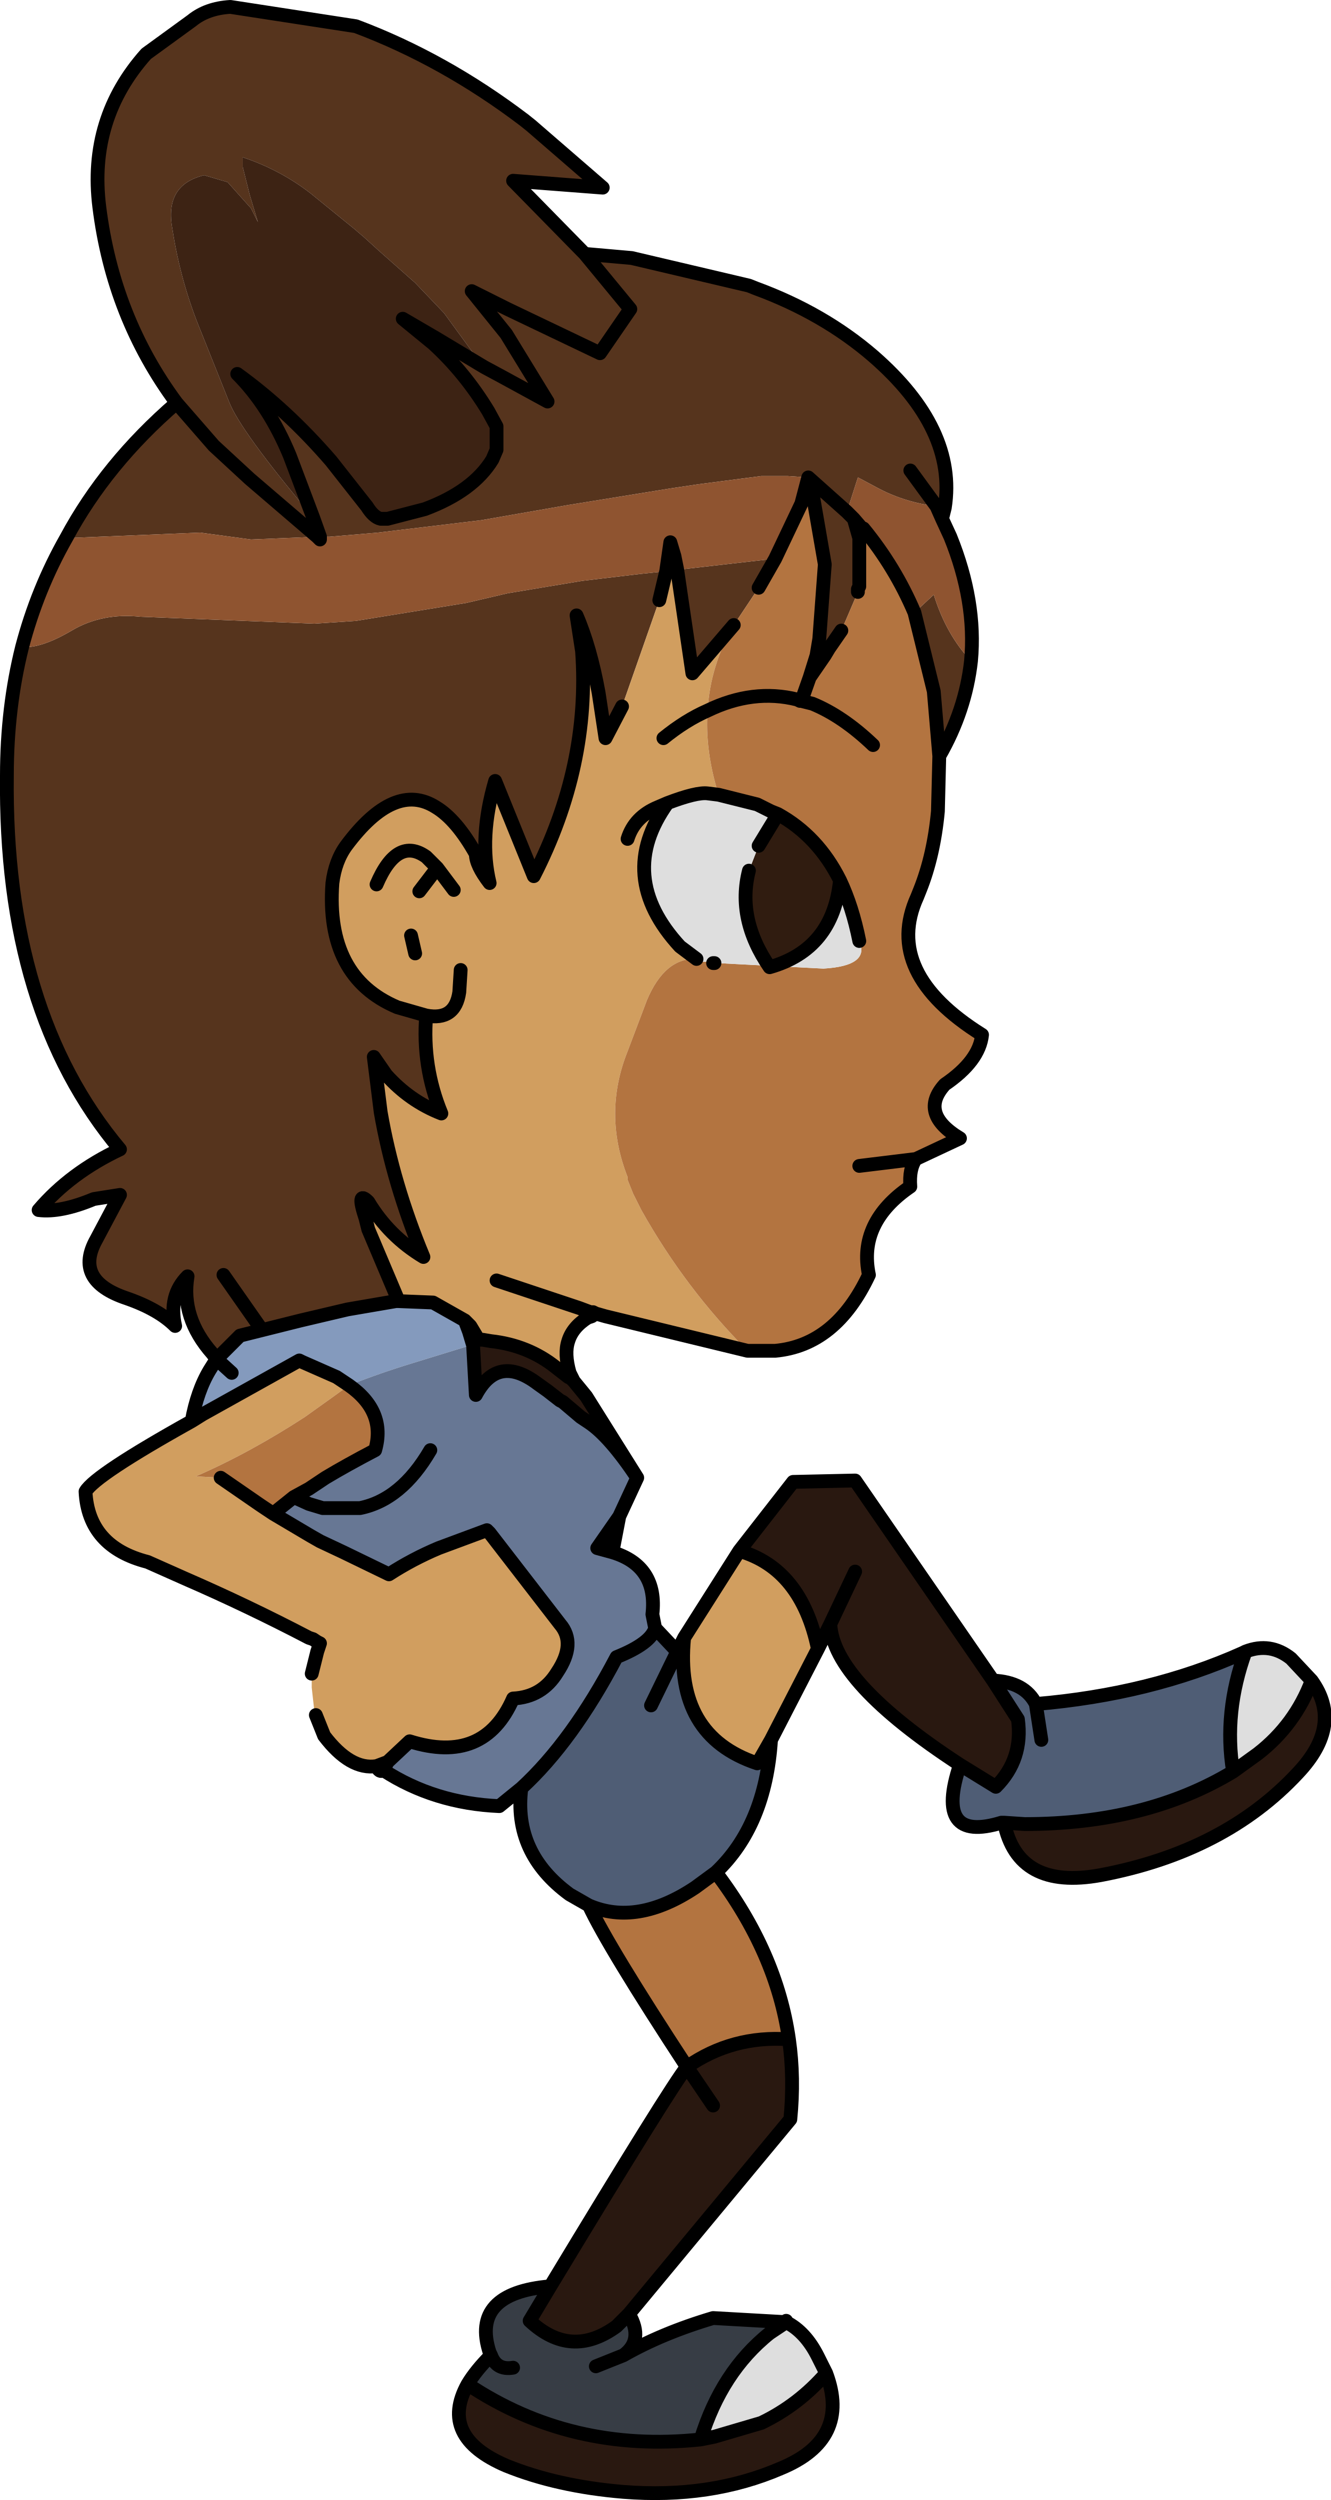 <?xml version="1.0" encoding="UTF-8" standalone="no"?>
<svg xmlns:xlink="http://www.w3.org/1999/xlink" height="90.6px" width="48.25px" xmlns="http://www.w3.org/2000/svg">
  <g transform="matrix(1.0, 0.0, 0.0, 1.0, -15.9, 9.8)">
    <path d="M22.3 4.8 Q20.0 1.7 19.5 -2.3 19.1 -5.5 21.2 -7.85 L22.85 -9.05 Q23.4 -9.5 24.25 -9.55 L28.8 -8.85 Q32.0 -7.65 34.9 -5.45 L35.15 -5.25 37.75 -3.0 34.5 -3.25 37.1 -0.6 38.75 1.4 37.65 3.0 34.3 1.4 33.0 0.75 34.25 2.3 35.75 4.75 34.1 3.85 33.45 3.5 34.1 3.85 35.75 4.75 34.25 2.3 33.0 0.75 34.3 1.4 37.65 3.0 38.75 1.4 37.1 -0.6 38.8 -0.45 43.05 0.55 43.3 0.65 Q45.75 1.55 47.55 3.1 50.6 5.75 50.15 8.6 L50.05 9.0 49.85 8.55 Q48.7 8.4 47.75 7.9 L47.0 7.5 46.6 8.75 45.2 7.5 46.6 8.75 Q47.0 8.9 46.85 9.0 L46.6 8.75 46.85 9.0 47.05 9.7 47.05 9.75 47.05 11.45 47.0 11.55 47.0 11.65 46.4 13.05 45.95 13.7 45.8 13.95 45.25 14.75 45.5 13.95 45.6 13.35 45.8 10.65 45.35 8.05 45.2 7.5 44.45 7.45 43.5 7.45 41.2 7.75 40.2 7.9 36.5 8.5 33.35 9.05 29.6 9.5 27.85 9.65 27.6 9.65 27.5 9.65 27.5 9.75 27.4 9.65 24.95 7.55 23.65 6.35 22.3 4.8 23.65 6.35 24.95 7.55 27.4 9.65 25.0 9.75 23.15 9.5 18.3 9.7 Q19.75 7.0 22.3 4.8 M27.25 8.95 L27.5 9.65 27.25 8.95 26.4 6.7 Q25.65 4.9 24.5 3.75 26.3 5.05 27.9 6.9 L29.2 8.55 Q29.45 8.95 29.7 9.0 L29.95 9.0 31.3 8.65 Q33.05 8.0 33.75 6.85 L33.9 6.5 33.9 5.65 33.6 5.1 Q32.75 3.7 31.6 2.65 L30.5 1.75 31.7 2.45 33.45 3.5 33.35 3.4 32.0 1.55 30.95 0.45 29.65 -0.7 29.1 -1.2 28.75 -1.5 27.15 -2.8 Q26.05 -3.65 24.7 -4.1 L24.7 -3.75 24.95 -2.75 25.25 -1.75 25.0 -2.25 24.15 -3.2 23.3 -3.45 Q21.85 -3.1 22.15 -1.5 22.45 0.45 23.2 2.25 L24.2 4.75 Q24.6 5.8 27.25 8.95 M51.1 14.15 Q50.9 15.95 49.95 17.6 L49.75 15.25 49.05 12.4 49.75 11.75 Q50.2 13.2 51.1 14.15 M23.75 39.45 L23.6 39.25 Q22.45 37.95 22.7 36.45 22.0 37.15 22.25 38.25 21.65 37.65 20.5 37.25 18.55 36.6 19.4 35.1 L20.25 33.5 19.3 33.65 Q18.1 34.15 17.3 34.05 18.45 32.7 20.25 31.85 16.05 26.85 16.15 18.3 16.15 15.85 16.7 13.65 17.4 13.7 18.5 13.05 19.6 12.4 21.0 12.55 L27.3 12.8 28.8 12.7 32.8 12.05 34.3 11.7 37.0 11.25 39.1 11.0 40.05 10.9 39.8 11.95 38.45 15.8 37.85 16.95 37.6 15.3 Q37.3 13.65 36.8 12.5 L37.0 13.8 Q37.3 17.95 35.25 21.95 L33.85 18.5 Q33.25 20.55 33.65 22.2 33.15 21.55 33.15 21.15 32.45 19.9 31.7 19.45 30.2 18.5 28.45 20.85 28.05 21.4 27.95 22.2 27.7 25.6 30.3 26.7 L31.35 27.0 Q31.2 28.85 31.9 30.55 30.75 30.1 29.9 29.15 L29.45 28.5 29.7 30.5 Q30.15 33.1 31.25 35.75 30.0 35.0 29.25 33.75 28.8 33.3 29.15 34.35 L29.25 34.75 30.35 37.35 30.25 37.35 28.5 37.65 26.8 38.05 25.4 38.4 24.6 38.6 23.75 39.45 M44.0 10.45 L43.4 11.5 42.5 12.85 41.0 14.6 40.45 10.85 43.95 10.45 44.0 10.45 M48.9 7.25 L49.85 8.55 48.9 7.25 M24.0 36.4 L25.4 38.4 24.0 36.4" fill="#56341d" fill-rule="evenodd" stroke="none"/>
    <path d="M43.0 39.15 L37.85 37.9 37.5 37.8 37.35 37.9 37.2 37.95 Q36.65 38.3 36.5 38.8 36.35 39.25 36.55 39.95 L36.6 40.05 36.7 40.25 36.6 40.15 36.5 40.1 36.05 39.75 Q35.05 38.95 33.7 38.8 L33.4 38.75 33.25 38.75 32.95 38.25 32.75 38.05 31.6 37.4 30.35 37.35 29.25 34.75 29.15 34.35 Q28.8 33.3 29.25 33.75 30.0 35.0 31.25 35.75 30.15 33.1 29.7 30.5 L29.45 28.5 29.9 29.15 Q30.75 30.1 31.9 30.55 31.2 28.85 31.35 27.0 L30.3 26.7 Q27.7 25.6 27.95 22.2 28.05 21.4 28.45 20.85 30.2 18.5 31.7 19.45 32.45 19.9 33.15 21.15 33.15 21.55 33.65 22.2 33.25 20.55 33.85 18.5 L35.25 21.95 Q37.3 17.95 37.0 13.8 L36.8 12.5 Q37.3 13.65 37.6 15.3 L37.85 16.95 38.45 15.8 39.8 11.95 40.05 10.9 40.2 9.85 40.35 10.35 40.45 10.85 41.0 14.6 42.5 12.85 Q41.65 14.3 41.55 15.95 41.45 17.4 41.95 19.0 L41.55 18.95 Q41.15 18.9 40.1 19.3 38.2 21.95 40.55 24.5 L41.15 24.95 Q40.0 24.9 39.35 26.45 L38.65 28.3 Q37.75 30.55 38.65 32.85 L38.65 32.95 38.85 33.45 39.05 33.85 39.15 34.05 Q40.75 36.9 43.0 39.15 M40.7 49.55 L42.7 46.4 Q44.95 47.05 45.55 49.95 L43.85 53.25 43.45 53.95 43.35 54.1 Q40.35 53.1 40.7 49.55 M29.55 54.2 Q28.6 54.35 27.65 53.1 L27.35 52.35 27.3 52.25 27.2 51.35 27.2 51.3 27.2 51.15 27.2 50.85 27.4 50.05 27.5 49.75 27.4 49.7 27.25 49.6 27.1 49.55 Q24.9 48.4 22.6 47.4 L21.25 46.8 Q19.1 46.25 19.0 44.25 19.35 43.65 22.85 41.7 L23.25 41.45 26.75 39.5 26.85 39.55 28.1 40.1 28.55 40.4 28.0 40.8 26.95 41.55 Q24.95 42.85 23.0 43.7 L23.9 43.75 25.35 44.75 25.8 45.05 27.15 45.85 27.5 46.05 28.35 46.45 30.0 47.25 Q30.85 46.7 31.8 46.3 L33.55 45.65 33.65 45.75 36.2 49.05 Q36.8 49.75 36.1 50.8 35.55 51.7 34.5 51.75 33.45 54.15 30.75 53.3 L29.95 54.05 29.55 54.2 M32.6 25.35 L32.55 26.15 Q32.4 27.2 31.35 27.0 32.4 27.2 32.55 26.15 L32.6 25.35 M39.95 16.95 Q40.75 16.3 41.55 15.95 40.75 16.3 39.95 16.95 M38.65 20.6 Q38.9 19.8 39.75 19.45 L40.1 19.3 39.75 19.45 Q38.9 19.8 38.65 20.6 M31.75 21.65 L32.35 22.45 31.75 21.65 31.1 22.5 31.75 21.65 31.35 21.25 Q30.3 20.5 29.55 22.25 30.3 20.5 31.35 21.25 L31.75 21.65 M33.9 36.6 L36.9 37.6 37.3 37.75 37.4 37.75 37.5 37.8 37.4 37.75 37.3 37.75 36.9 37.6 33.9 36.6 M30.95 24.75 L30.8 24.1 30.95 24.75" fill="#d19e5f" fill-rule="evenodd" stroke="none"/>
    <path d="M22.85 41.7 Q23.05 40.6 23.5 39.85 L23.75 39.45 24.6 38.6 25.4 38.4 26.8 38.05 28.5 37.65 30.25 37.35 30.35 37.35 31.6 37.4 32.75 38.05 32.9 38.45 33.05 38.95 32.8 39.0 30.85 39.6 Q29.7 39.95 28.55 40.4 L28.1 40.1 26.85 39.55 26.75 39.5 23.25 41.45 22.85 41.7 M24.3 39.95 L23.75 39.45 24.3 39.95" fill="#849abd" fill-rule="evenodd" stroke="none"/>
    <path d="M39.65 49.2 L40.45 50.05 40.7 49.55 Q40.35 53.1 43.35 54.1 L43.45 53.95 43.85 53.25 Q43.65 56.35 41.85 58.05 L41.1 58.6 Q39.0 60.0 37.25 59.25 L36.55 58.85 Q34.5 57.35 34.8 55.0 36.65 53.3 38.25 50.25 39.5 49.75 39.65 49.2 M51.9 51.1 Q53.05 51.15 53.45 51.95 57.6 51.6 60.95 50.1 L61.05 50.05 Q60.25 52.25 60.6 54.4 57.45 56.3 53.05 56.3 L52.3 56.25 52.2 56.25 Q49.75 57.0 50.7 54.15 L52.0 54.95 Q53.0 53.95 52.8 52.5 L51.9 51.1 M39.5 52.0 L40.45 50.05 39.5 52.0 M53.65 53.25 L53.45 51.95 53.65 53.25" fill="#4f5d75" fill-rule="evenodd" stroke="none"/>
    <path d="M36.7 40.25 L37.15 40.8 39.0 43.75 Q38.0 42.25 37.25 41.75 L36.95 41.55 36.3 41.0 36.2 40.95 35.75 40.6 35.4 40.35 Q33.95 39.25 33.15 40.75 L33.05 38.95 32.9 38.45 32.75 38.05 32.95 38.25 33.25 38.75 33.4 38.75 33.7 38.8 Q35.05 38.95 36.05 39.75 L36.5 40.1 36.6 40.15 36.7 40.25 M42.7 46.4 L44.65 43.9 46.9 43.85 51.9 51.1 52.8 52.5 Q53.0 53.95 52.0 54.95 L50.7 54.15 Q46.1 51.15 46.0 49.05 L45.9 49.25 45.55 49.95 Q44.95 47.05 42.7 46.4 M63.45 51.1 Q64.6 52.7 62.95 54.45 60.3 57.3 55.8 58.15 52.8 58.7 52.3 56.25 L53.05 56.3 Q57.45 56.3 60.6 54.4 L61.5 53.75 Q62.85 52.7 63.45 51.1 M44.5 64.1 Q44.7 65.5 44.55 67.0 L38.7 74.05 38.25 74.5 Q36.6 75.7 35.1 74.3 L35.85 73.05 Q40.2 65.85 40.8 65.1 L41.75 66.5 40.8 65.1 Q42.45 63.95 44.5 64.1 M45.85 76.2 Q46.75 78.6 44.2 79.65 41.65 80.75 38.5 80.5 36.1 80.3 34.25 79.55 31.8 78.5 32.85 76.6 36.6 79.1 41.3 78.6 L41.8 78.5 43.5 78.0 Q44.85 77.35 45.85 76.2 M46.9 47.15 L46.0 49.05 46.9 47.15" fill="#291810" fill-rule="evenodd" stroke="none"/>
    <path d="M46.35 22.1 Q46.1 24.6 43.8 25.25 42.6 23.5 43.05 21.75 L43.4 20.85 44.1 19.7 Q45.55 20.5 46.35 22.1" fill="#301c10" fill-rule="evenodd" stroke="none"/>
    <path d="M49.95 17.6 L49.9 19.6 Q49.75 21.2 49.25 22.45 L49.15 22.7 Q47.9 25.45 51.5 27.7 51.4 28.65 50.15 29.5 49.2 30.55 50.7 31.45 L49.1 32.2 Q48.85 32.55 48.9 33.2 47.0 34.5 47.4 36.4 46.2 38.95 44.0 39.15 L43.0 39.15 Q40.75 36.9 39.15 34.05 L39.05 33.85 38.85 33.45 38.65 32.95 38.65 32.85 Q37.75 30.55 38.65 28.3 L39.35 26.45 Q40.0 24.9 41.15 24.95 L41.35 25.05 41.55 25.05 41.75 25.1 41.8 25.1 41.9 25.1 45.75 25.3 Q47.45 25.2 47.05 24.3 46.8 23.05 46.35 22.1 45.55 20.5 44.1 19.7 L43.85 19.6 43.65 19.5 43.55 19.45 43.35 19.35 41.95 19.0 Q41.45 17.4 41.55 15.95 41.65 14.3 42.5 12.85 L43.4 11.5 44.0 10.45 44.95 8.45 45.2 7.5 45.35 8.05 45.8 10.65 45.6 13.35 45.5 13.95 45.25 14.75 44.95 15.6 44.9 15.6 44.8 15.55 Q43.2 15.15 41.55 15.95 43.2 15.15 44.8 15.55 L44.9 15.6 44.95 15.6 45.25 14.75 45.8 13.95 45.95 13.7 46.4 13.05 47.0 11.65 47.0 11.55 47.05 11.45 47.05 9.75 47.05 9.7 46.85 9.0 47.15 9.35 47.2 9.35 Q48.35 10.75 49.05 12.4 L49.75 15.25 49.95 17.6 M41.85 58.05 Q44.05 60.95 44.5 64.1 42.45 63.95 40.8 65.1 37.95 60.75 37.25 59.25 39.0 60.0 41.1 58.6 L41.85 58.05 M47.55 17.2 Q46.45 16.15 45.35 15.7 L44.95 15.6 45.35 15.7 Q46.45 16.15 47.55 17.2 M47.05 32.45 L49.1 32.2 47.05 32.45 M28.55 40.4 Q29.9 41.35 29.5 42.75 28.45 43.3 27.7 43.75 L27.1 44.15 26.55 44.45 25.8 45.05 25.35 44.75 23.9 43.75 23.0 43.7 Q24.95 42.85 26.95 41.55 L28.0 40.8 28.55 40.4" fill="#b37440" fill-rule="evenodd" stroke="none"/>
    <path d="M27.4 9.65 L27.5 9.75 27.5 9.65 27.6 9.65 27.85 9.65 29.6 9.5 33.35 9.05 36.5 8.5 40.2 7.9 41.2 7.75 43.5 7.45 44.45 7.45 45.2 7.5 44.95 8.45 44.0 10.45 43.95 10.45 40.45 10.85 40.35 10.35 40.2 9.85 40.05 10.9 39.1 11.0 37.0 11.25 34.3 11.7 32.8 12.05 28.8 12.7 27.3 12.8 21.0 12.55 Q19.6 12.4 18.5 13.05 17.4 13.7 16.7 13.65 17.25 11.55 18.3 9.7 L23.15 9.5 25.0 9.75 27.4 9.65 M50.05 9.0 L50.35 9.65 Q51.3 12.0 51.1 14.15 50.2 13.2 49.75 11.75 L49.05 12.4 Q48.35 10.75 47.2 9.35 L47.15 9.35 46.85 9.0 Q47.0 8.9 46.6 8.75 L47.0 7.5 47.75 7.9 Q48.7 8.4 49.85 8.55 L50.05 9.0" fill="#8f5430" fill-rule="evenodd" stroke="none"/>
    <path d="M27.25 8.95 Q24.6 5.8 24.2 4.75 L23.2 2.25 Q22.45 0.45 22.15 -1.5 21.85 -3.1 23.3 -3.45 L24.15 -3.2 25.0 -2.25 25.25 -1.75 24.95 -2.75 24.7 -3.75 24.7 -4.1 Q26.05 -3.65 27.15 -2.8 L28.75 -1.5 29.1 -1.2 29.65 -0.7 30.95 0.45 32.0 1.55 33.35 3.4 33.45 3.5 31.7 2.45 30.5 1.75 31.6 2.65 Q32.75 3.7 33.6 5.1 L33.9 5.65 33.9 6.5 33.75 6.85 Q33.05 8.0 31.3 8.65 L29.95 9.0 29.7 9.0 Q29.45 8.95 29.2 8.55 L27.9 6.9 Q26.3 5.05 24.5 3.75 25.65 4.9 26.4 6.7 L27.25 8.95" fill="#3d2314" fill-rule="evenodd" stroke="none"/>
    <path d="M61.05 50.05 Q61.95 49.7 62.7 50.3 L63.45 51.1 Q62.85 52.7 61.5 53.75 L60.6 54.4 Q60.25 52.25 61.05 50.05 M44.4 74.35 Q45.1 74.7 45.55 75.6 L45.85 76.2 Q44.85 77.35 43.5 78.0 L41.8 78.5 41.3 78.6 Q42.05 76.15 43.8 74.75 L44.4 74.35 M41.15 24.95 L40.55 24.5 Q38.2 21.95 40.1 19.3 41.15 18.9 41.55 18.95 L41.95 19.0 43.35 19.35 43.55 19.45 43.65 19.5 43.85 19.6 44.1 19.7 43.4 20.85 43.05 21.75 Q42.6 23.5 43.8 25.25 46.1 24.6 46.35 22.1 46.8 23.05 47.05 24.3 47.45 25.2 45.75 25.3 L41.9 25.1 41.8 25.1 41.75 25.1 41.55 25.05 41.35 25.05 41.15 24.95" fill="#dedede" fill-rule="evenodd" stroke="none"/>
    <path d="M39.0 43.75 L38.35 45.15 37.55 46.3 38.1 46.45 Q39.75 46.95 39.55 48.7 L39.65 49.2 Q39.5 49.75 38.25 50.25 36.65 53.3 34.8 55.0 L34.0 55.65 Q31.65 55.55 29.8 54.35 L29.95 54.05 30.75 53.3 Q33.45 54.15 34.5 51.75 35.55 51.7 36.1 50.8 36.8 49.75 36.2 49.05 L33.65 45.75 33.55 45.65 31.8 46.3 Q30.85 46.7 30.0 47.25 L28.35 46.45 27.5 46.05 27.15 45.85 25.8 45.05 26.55 44.45 27.1 44.15 27.7 43.75 Q28.45 43.3 29.5 42.75 29.9 41.35 28.55 40.4 29.7 39.95 30.85 39.6 L32.8 39.0 33.05 38.95 33.15 40.75 Q33.95 39.25 35.4 40.35 L35.75 40.6 36.2 40.95 36.3 41.0 36.95 41.55 37.25 41.75 Q38.0 42.25 39.0 43.75 M31.5 42.75 Q30.45 44.55 28.95 44.85 L27.6 44.85 27.1 44.7 26.55 44.45 27.1 44.7 27.6 44.85 28.95 44.85 Q30.45 44.55 31.5 42.75" fill="#677794" fill-rule="evenodd" stroke="none"/>
    <path d="M38.7 74.05 Q39.25 75.0 38.5 75.55 39.9 74.75 41.75 74.2 L44.4 74.35 Q44.05 74.5 43.8 74.75 42.05 76.15 41.3 78.6 36.6 79.1 32.85 76.6 33.15 76.1 33.7 75.55 L33.65 75.45 Q32.95 73.3 35.85 73.05 L35.1 74.3 Q36.6 75.7 38.25 74.5 L38.7 74.05 M34.5 76.0 Q33.9 76.1 33.7 75.55 33.9 76.1 34.5 76.0 M37.5 75.95 L38.5 75.55 37.5 75.95" fill="#373d45" fill-rule="evenodd" stroke="none"/>
    <path d="M37.1 -0.6 L34.5 -3.25 37.75 -3.0 35.15 -5.25 34.9 -5.45 Q32.0 -7.65 28.8 -8.85 L24.25 -9.55 Q23.4 -9.5 22.85 -9.05 L21.2 -7.85 Q19.1 -5.5 19.5 -2.3 20.0 1.7 22.3 4.8 L23.65 6.35 24.95 7.55 27.4 9.65 27.5 9.75 27.5 9.65 27.25 8.95 26.4 6.7 Q25.65 4.9 24.5 3.75 26.3 5.05 27.9 6.9 L29.2 8.55 Q29.45 8.95 29.7 9.0 L29.95 9.0 31.3 8.65 Q33.05 8.0 33.75 6.85 L33.9 6.5 33.9 5.65 33.6 5.1 Q32.75 3.7 31.6 2.65 L30.5 1.75 31.7 2.45 33.45 3.5 34.1 3.85 35.75 4.75 34.25 2.3 33.0 0.75 34.3 1.4 37.65 3.0 38.75 1.4 37.1 -0.6 38.8 -0.45 43.05 0.55 43.3 0.65 Q45.75 1.55 47.55 3.1 50.6 5.75 50.15 8.6 L50.05 9.0 50.35 9.65 Q51.3 12.0 51.1 14.15 50.9 15.95 49.95 17.6 L49.9 19.6 Q49.75 21.2 49.25 22.45 L49.15 22.7 Q47.9 25.45 51.5 27.7 51.4 28.65 50.15 29.5 49.2 30.55 50.7 31.45 L49.1 32.2 Q48.85 32.55 48.9 33.2 47.0 34.5 47.4 36.4 46.2 38.95 44.0 39.15 L43.0 39.15 37.85 37.9 37.5 37.8 37.35 37.9 37.2 37.95 Q36.65 38.3 36.5 38.8 36.35 39.25 36.55 39.95 L36.6 40.05 36.7 40.25 37.15 40.8 39.0 43.75 38.35 45.15 38.1 46.45 Q39.75 46.95 39.55 48.7 L39.65 49.2 40.45 50.05 40.7 49.55 42.7 46.4 44.65 43.9 46.9 43.85 51.9 51.1 Q53.05 51.15 53.45 51.95 57.6 51.6 60.95 50.1 L61.05 50.05 Q61.95 49.7 62.7 50.3 L63.45 51.1 Q64.6 52.7 62.95 54.45 60.3 57.3 55.8 58.15 52.8 58.7 52.3 56.25 L52.2 56.25 Q49.75 57.0 50.7 54.15 46.1 51.15 46.0 49.05 L45.9 49.25 45.55 49.95 43.85 53.25 Q43.65 56.35 41.85 58.05 44.05 60.95 44.5 64.1 44.7 65.5 44.55 67.0 L38.7 74.05 Q39.25 75.0 38.5 75.55 39.9 74.75 41.75 74.2 L44.4 74.35 44.4 74.3 44.4 74.35 Q45.1 74.7 45.55 75.6 L45.85 76.2 Q46.75 78.6 44.2 79.65 41.65 80.75 38.5 80.5 36.1 80.3 34.25 79.55 31.8 78.5 32.85 76.6 33.15 76.1 33.7 75.55 L33.65 75.45 Q32.95 73.3 35.85 73.05 40.2 65.85 40.8 65.1 37.95 60.75 37.25 59.25 L36.55 58.85 Q34.5 57.35 34.8 55.0 L34.0 55.65 Q31.65 55.55 29.8 54.35 29.65 54.45 29.55 54.2 28.6 54.35 27.65 53.1 L27.35 52.35 M27.2 50.85 L27.4 50.05 27.5 49.75 27.4 49.7 27.25 49.6 27.1 49.55 Q24.9 48.4 22.6 47.4 L21.25 46.8 Q19.1 46.25 19.0 44.25 19.35 43.65 22.85 41.7 23.05 40.6 23.5 39.85 L23.75 39.45 23.6 39.25 Q22.45 37.95 22.7 36.45 22.0 37.15 22.25 38.25 21.65 37.65 20.5 37.25 18.55 36.6 19.4 35.1 L20.25 33.5 19.3 33.65 Q18.1 34.15 17.3 34.05 18.45 32.7 20.25 31.85 16.05 26.85 16.15 18.3 16.15 15.85 16.7 13.65 17.25 11.55 18.3 9.7 19.75 7.0 22.3 4.8 M45.2 7.5 L44.95 8.45 44.0 10.45 43.4 11.5 M41.55 15.95 Q43.2 15.15 44.8 15.55 L44.9 15.6 44.95 15.6 45.25 14.75 45.5 13.95 45.6 13.35 45.8 10.65 45.35 8.05 M45.2 7.5 L46.6 8.75 46.85 9.0 47.05 9.7 47.05 9.75 47.05 11.45 47.0 11.55 47.0 11.65 M49.85 8.55 L48.9 7.25 M50.05 9.0 L49.85 8.55 M46.85 9.0 L47.15 9.35 47.2 9.35 Q48.35 10.75 49.05 12.4 L49.75 15.25 49.95 17.6 M46.4 13.05 L45.95 13.7 45.8 13.95 45.25 14.75 M42.5 12.85 L41.0 14.6 40.45 10.85 40.35 10.35 40.2 9.85 40.05 10.9 39.8 11.95 M38.45 15.8 L37.85 16.95 37.6 15.3 Q37.3 13.65 36.8 12.5 L37.0 13.8 Q37.3 17.95 35.25 21.95 L33.85 18.5 Q33.25 20.55 33.65 22.2 33.15 21.55 33.15 21.15 32.45 19.9 31.7 19.45 30.2 18.5 28.45 20.85 28.05 21.4 27.95 22.2 27.7 25.6 30.3 26.7 L31.35 27.0 Q32.4 27.2 32.55 26.15 L32.6 25.35 M44.95 15.6 L45.35 15.7 Q46.45 16.15 47.55 17.2 M41.95 19.0 L41.55 18.95 Q41.15 18.9 40.1 19.3 38.2 21.95 40.55 24.5 L41.15 24.95 M41.75 25.1 L41.8 25.1 M47.05 24.3 Q46.8 23.05 46.35 22.1 46.1 24.6 43.8 25.25 42.6 23.5 43.05 21.75 M43.4 20.85 L44.1 19.7 43.85 19.6 43.65 19.5 43.55 19.45 43.35 19.35 41.95 19.0 M41.55 15.95 Q40.75 16.3 39.95 16.95 M46.35 22.1 Q45.55 20.5 44.1 19.7 M49.1 32.2 L47.05 32.45 M46.0 49.05 L46.9 47.15 M31.1 22.5 L31.75 21.65 31.35 21.25 Q30.3 20.5 29.55 22.25 M32.35 22.45 L31.75 21.65 M40.1 19.3 L39.75 19.45 Q38.9 19.8 38.65 20.6 M31.35 27.0 Q31.2 28.85 31.9 30.55 30.75 30.1 29.9 29.15 L29.45 28.5 29.7 30.5 Q30.15 33.1 31.25 35.75 30.0 35.0 29.25 33.75 28.8 33.3 29.15 34.35 L29.25 34.75 30.35 37.35 31.6 37.4 32.75 38.05 32.95 38.25 33.25 38.75 33.4 38.75 33.7 38.8 Q35.05 38.95 36.05 39.75 L36.5 40.1 36.6 40.15 36.7 40.25 M30.35 37.35 L30.25 37.35 28.5 37.65 26.8 38.05 25.4 38.4 24.6 38.6 23.75 39.45 24.3 39.95 M28.55 40.4 L28.1 40.1 26.85 39.55 26.75 39.5 23.25 41.45 22.85 41.7 M25.8 45.05 L26.55 44.45 27.1 44.15 27.7 43.75 Q28.45 43.3 29.5 42.75 29.9 41.35 28.55 40.4 M23.9 43.75 L25.35 44.75 25.8 45.05 27.15 45.85 27.5 46.05 28.35 46.45 30.0 47.25 Q30.85 46.7 31.8 46.3 L33.55 45.65 33.65 45.75 36.2 49.05 Q36.8 49.75 36.1 50.8 35.55 51.7 34.5 51.75 33.45 54.15 30.75 53.3 L29.95 54.05 29.8 54.35 M26.55 44.45 L27.1 44.7 27.6 44.85 28.95 44.85 Q30.45 44.55 31.5 42.75 M37.5 37.8 L37.4 37.75 37.3 37.75 36.9 37.6 33.9 36.6 M39.0 43.75 Q38.0 42.25 37.25 41.75 L36.95 41.55 36.3 41.0 36.2 40.95 35.75 40.6 35.4 40.35 Q33.95 39.25 33.15 40.75 L33.05 38.95 32.9 38.45 32.75 38.05 M38.1 46.45 L37.55 46.3 38.35 45.15 M25.4 38.4 L24.0 36.4 M30.8 24.1 L30.95 24.75 M40.45 50.05 L39.5 52.0 M34.8 55.0 Q36.65 53.3 38.25 50.25 39.5 49.75 39.65 49.2 M29.95 54.05 L29.55 54.2 M35.85 73.05 L35.1 74.3 Q36.6 75.7 38.25 74.5 L38.7 74.05 M38.5 75.55 L37.5 75.95 M33.7 75.55 Q33.9 76.1 34.5 76.0 M63.45 51.1 Q62.85 52.7 61.5 53.75 L60.6 54.4 Q57.45 56.3 53.05 56.3 L52.3 56.25 53.05 56.3 M51.9 51.1 L52.8 52.5 Q53.0 53.95 52.0 54.95 L50.7 54.15 M53.45 51.95 L53.65 53.25 M37.25 59.25 Q39.0 60.0 41.1 58.6 L41.85 58.05 M43.85 53.25 L43.45 53.95 43.35 54.1 Q40.35 53.1 40.7 49.55 M40.8 65.1 L41.75 66.5 M44.5 64.1 Q42.45 63.95 40.8 65.1 M43.8 74.75 Q44.05 74.5 44.4 74.35 L43.8 74.75 Q42.05 76.15 41.3 78.6 L41.8 78.5 43.5 78.0 Q44.85 77.35 45.85 76.2 M60.6 54.4 Q60.25 52.25 61.05 50.05 M42.7 46.4 Q44.95 47.05 45.55 49.95 M32.85 76.6 Q36.6 79.1 41.3 78.6" fill="none" stroke="#000000" stroke-linecap="round" stroke-linejoin="round" stroke-width="0.5"/>
  </g>
</svg>
